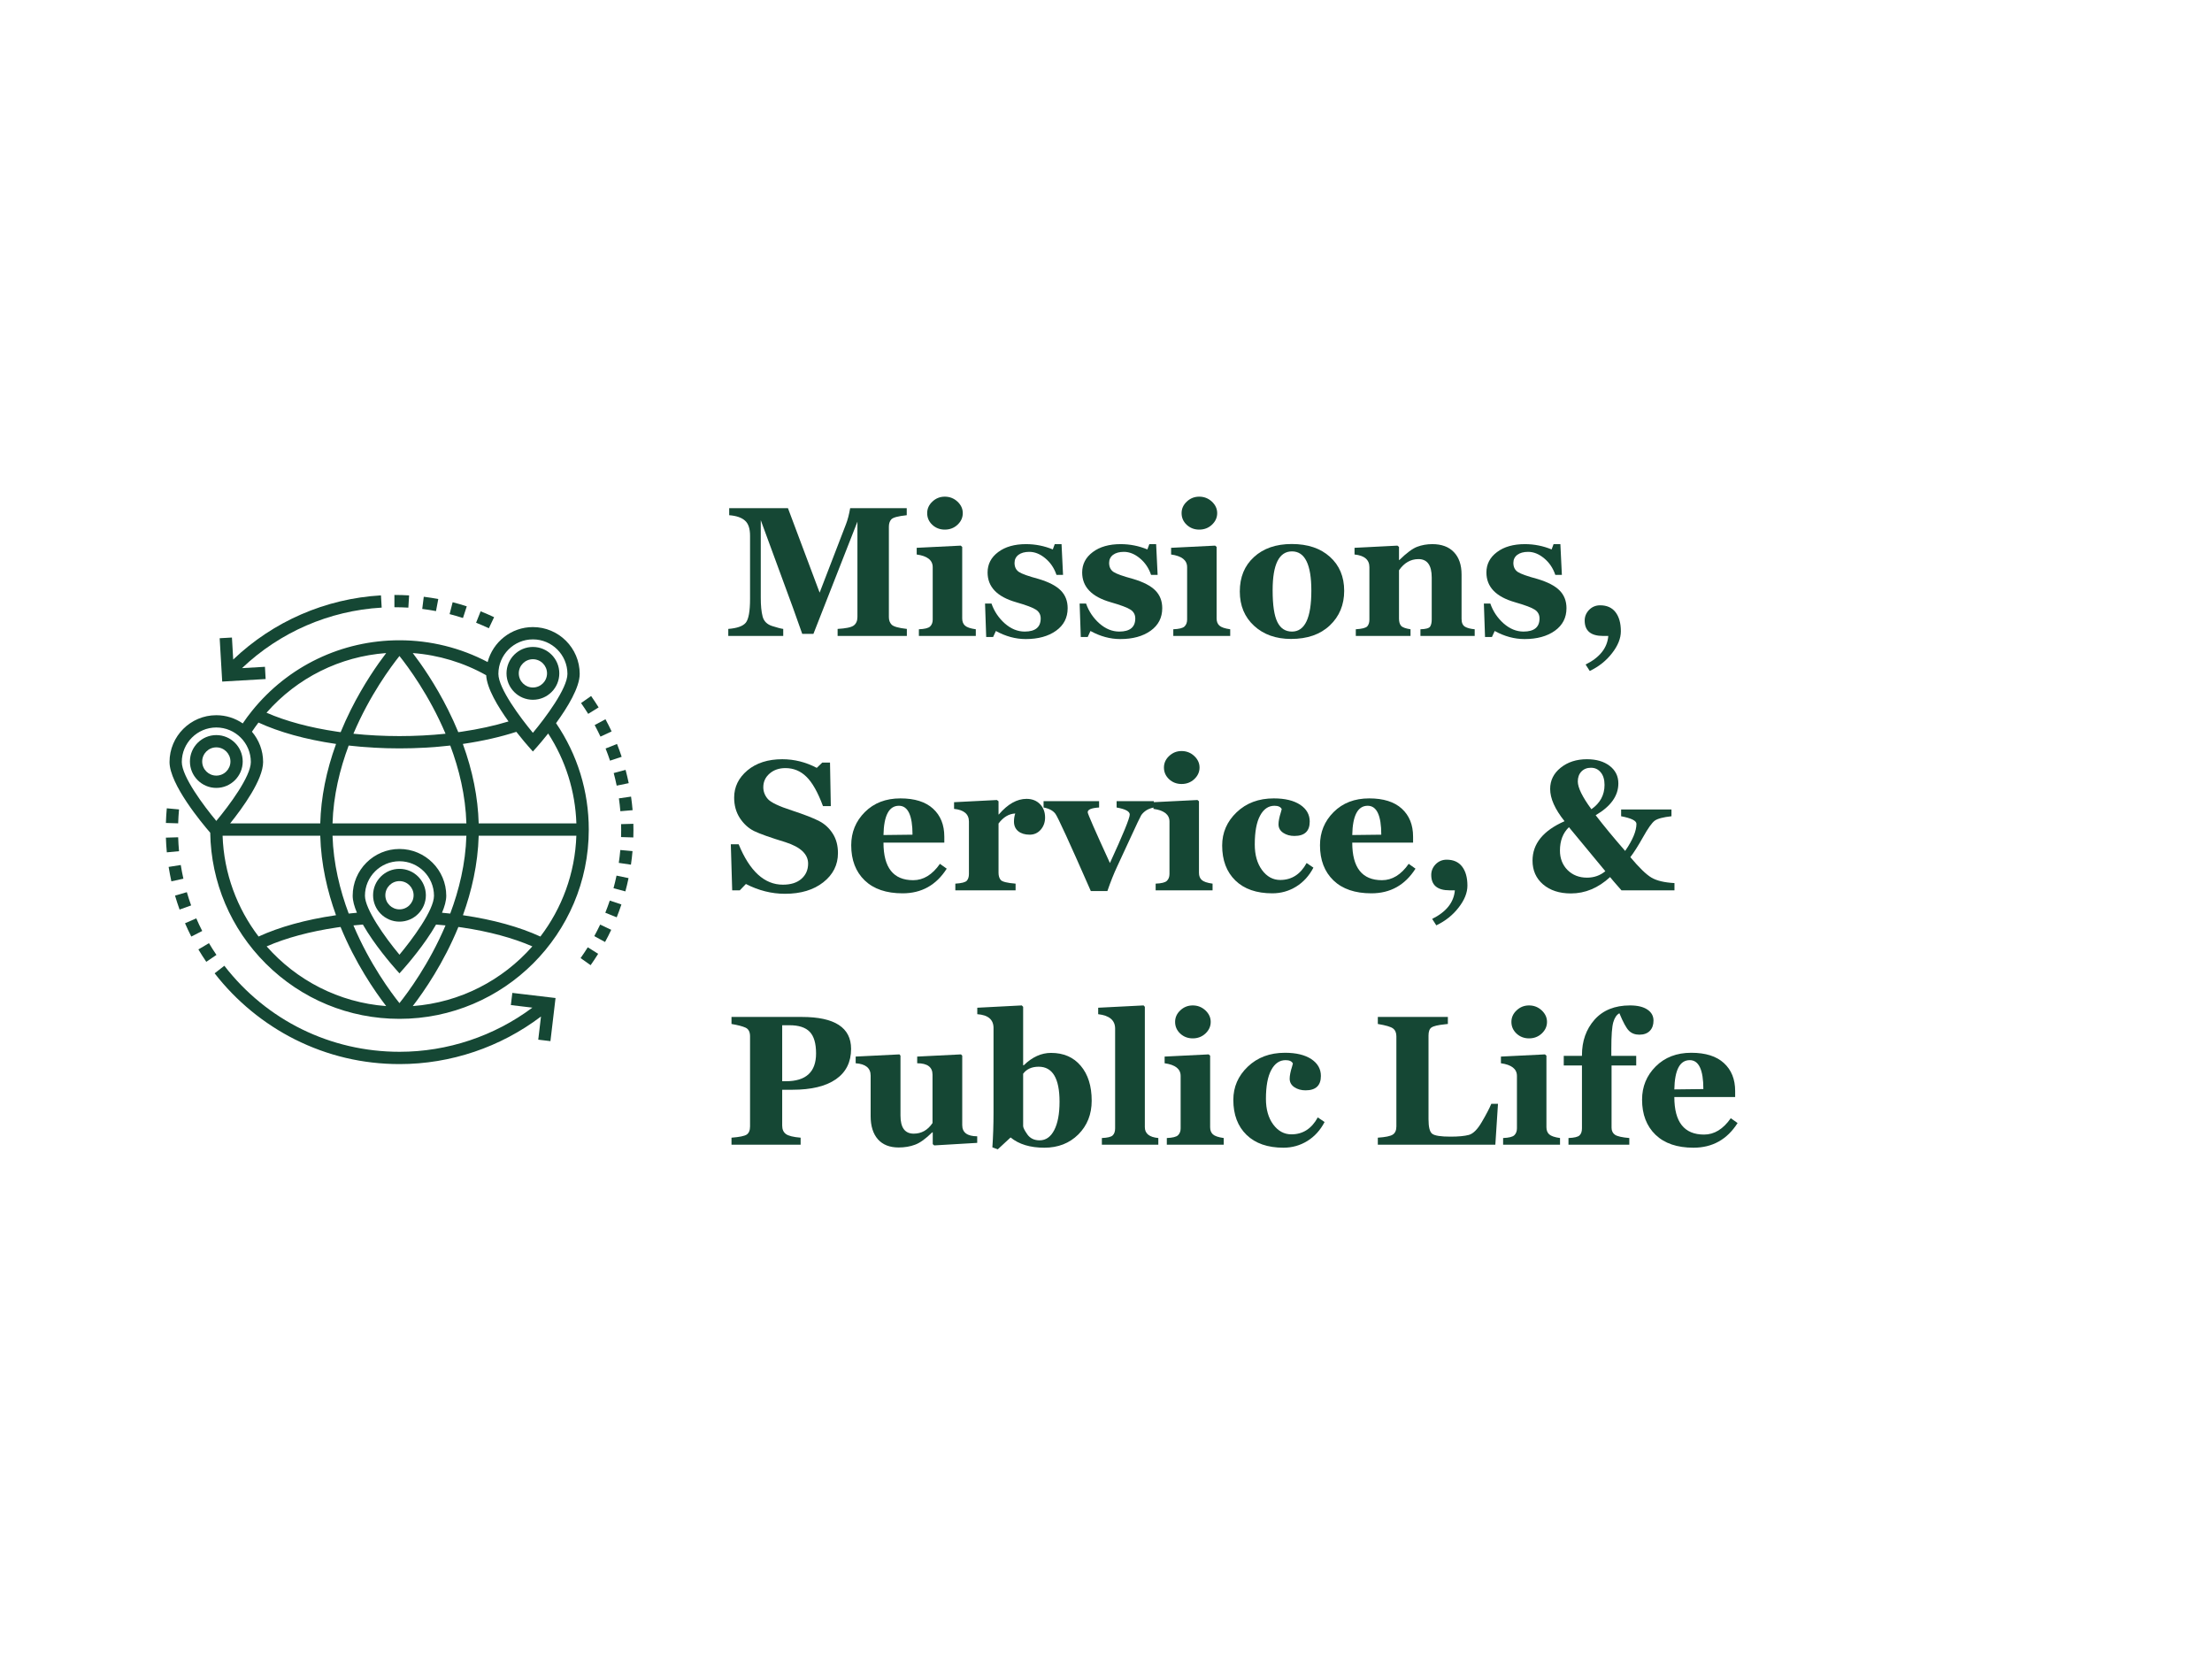 <svg xmlns="http://www.w3.org/2000/svg" xmlns:xlink="http://www.w3.org/1999/xlink" width="400" zoomAndPan="magnify" viewBox="0 0 300 225" height="300" preserveAspectRatio="xMidYMid meet" version="1.0"><defs><g/><clipPath id="8800ae8c1a"><path d="M 22.5 85 L 80 85 L 80 139 L 22.5 139 Z M 22.5 85 " clip-rule="nonzero"/></clipPath><clipPath id="10c03a8754"><path d="M 53 80.672 L 68 80.672 L 68 86 L 53 86 Z M 53 80.672 " clip-rule="nonzero"/></clipPath><clipPath id="b1a8c0d41e"><path d="M 29 80.672 L 52 80.672 L 52 93 L 29 93 Z M 29 80.672 " clip-rule="nonzero"/></clipPath><clipPath id="e73a1b8b75"><path d="M 22.5 109 L 30 109 L 30 131 L 22.5 131 Z M 22.5 109 " clip-rule="nonzero"/></clipPath><clipPath id="6a6ede77d5"><path d="M 29 130 L 76 130 L 76 144.422 L 29 144.422 Z M 29 130 " clip-rule="nonzero"/></clipPath></defs><g fill="#154734" fill-opacity="1"><g transform="translate(98.35, 86.25)"><g><path d="M 15.25 0 L 15.25 -0.953 C 16.352 -1.016 17.078 -1.164 17.422 -1.406 C 17.766 -1.656 17.938 -2.047 17.938 -2.578 L 17.938 -15.5 L 11.969 -0.281 L 10.453 -0.281 C 10.391 -0.488 9.973 -1.66 9.203 -3.797 L 4.828 -15.703 L 4.828 -5.172 C 4.828 -4.129 4.91 -3.285 5.078 -2.641 C 5.242 -2.004 5.676 -1.57 6.375 -1.344 C 7.07 -1.125 7.57 -0.992 7.875 -0.953 L 7.875 0 L 0.422 0 L 0.422 -0.953 C 1.617 -1.047 2.41 -1.328 2.797 -1.797 C 3.18 -2.273 3.375 -3.352 3.375 -5.031 L 3.375 -13.594 C 3.375 -14.57 3.141 -15.258 2.672 -15.656 C 2.211 -16.062 1.504 -16.301 0.547 -16.375 L 0.547 -17.328 L 8.516 -17.328 L 12.812 -5.875 L 16.391 -15.172 C 16.617 -15.754 16.805 -16.473 16.953 -17.328 L 24.625 -17.328 L 24.625 -16.375 C 23.445 -16.25 22.75 -16.062 22.531 -15.812 C 22.312 -15.57 22.203 -15.238 22.203 -14.812 L 22.203 -2.547 C 22.203 -2.129 22.328 -1.789 22.578 -1.531 C 22.836 -1.27 23.523 -1.078 24.641 -0.953 L 24.641 0 Z M 15.25 0 "/></g></g></g><g fill="#154734" fill-opacity="1"><g transform="translate(123.92, 86.25)"><g><path d="M 4.219 -14.422 C 3.551 -14.422 2.984 -14.641 2.516 -15.078 C 2.055 -15.516 1.828 -16.039 1.828 -16.656 C 1.828 -17.258 2.062 -17.781 2.531 -18.219 C 3 -18.664 3.562 -18.891 4.219 -18.891 C 4.883 -18.891 5.457 -18.664 5.938 -18.219 C 6.414 -17.77 6.656 -17.25 6.656 -16.656 C 6.656 -16.051 6.414 -15.523 5.938 -15.078 C 5.469 -14.641 4.895 -14.422 4.219 -14.422 Z M 0.703 0 L 0.703 -0.906 C 1.484 -0.938 1.988 -1.062 2.219 -1.281 C 2.457 -1.508 2.578 -1.82 2.578 -2.219 L 2.578 -9.328 C 2.578 -10.273 1.852 -10.848 0.406 -11.047 L 0.406 -11.953 L 6.375 -12.25 L 6.578 -12.078 L 6.578 -2.375 C 6.578 -1.957 6.703 -1.633 6.953 -1.406 C 7.203 -1.176 7.691 -1.008 8.422 -0.906 L 8.422 0 Z M 0.703 0 "/></g></g></g><g fill="#154734" fill-opacity="1"><g transform="translate(132.768, 86.25)"><g><path d="M 2.297 -0.672 L 1.922 0.141 L 0.984 0.141 L 0.828 -4.391 L 1.703 -4.391 C 2.066 -3.348 2.664 -2.453 3.5 -1.703 C 4.344 -0.961 5.242 -0.594 6.203 -0.594 C 7.648 -0.594 8.375 -1.188 8.375 -2.375 C 8.375 -2.883 8.16 -3.281 7.734 -3.562 C 7.316 -3.844 6.414 -4.18 5.031 -4.578 C 2.457 -5.316 1.172 -6.66 1.172 -8.609 C 1.172 -9.734 1.648 -10.656 2.609 -11.375 C 3.566 -12.094 4.828 -12.453 6.391 -12.453 C 7.648 -12.453 8.859 -12.211 10.016 -11.734 L 10.281 -12.453 L 11.203 -12.453 L 11.406 -8.281 L 10.516 -8.281 C 10.211 -9.195 9.707 -9.945 9 -10.531 C 8.301 -11.113 7.578 -11.406 6.828 -11.406 C 6.211 -11.406 5.723 -11.27 5.359 -11 C 5.004 -10.727 4.828 -10.363 4.828 -9.906 C 4.828 -9.352 5.031 -8.941 5.438 -8.672 C 5.844 -8.41 6.723 -8.098 8.078 -7.734 C 9.484 -7.316 10.492 -6.789 11.109 -6.156 C 11.723 -5.531 12.031 -4.734 12.031 -3.766 C 12.031 -2.473 11.504 -1.453 10.453 -0.703 C 9.398 0.047 8.031 0.422 6.344 0.422 C 4.969 0.422 3.617 0.055 2.297 -0.672 Z M 2.297 -0.672 "/></g></g></g><g fill="#154734" fill-opacity="1"><g transform="translate(145.596, 86.25)"><g><path d="M 2.297 -0.672 L 1.922 0.141 L 0.984 0.141 L 0.828 -4.391 L 1.703 -4.391 C 2.066 -3.348 2.664 -2.453 3.5 -1.703 C 4.344 -0.961 5.242 -0.594 6.203 -0.594 C 7.648 -0.594 8.375 -1.188 8.375 -2.375 C 8.375 -2.883 8.16 -3.281 7.734 -3.562 C 7.316 -3.844 6.414 -4.18 5.031 -4.578 C 2.457 -5.316 1.172 -6.66 1.172 -8.609 C 1.172 -9.734 1.648 -10.656 2.609 -11.375 C 3.566 -12.094 4.828 -12.453 6.391 -12.453 C 7.648 -12.453 8.859 -12.211 10.016 -11.734 L 10.281 -12.453 L 11.203 -12.453 L 11.406 -8.281 L 10.516 -8.281 C 10.211 -9.195 9.707 -9.945 9 -10.531 C 8.301 -11.113 7.578 -11.406 6.828 -11.406 C 6.211 -11.406 5.723 -11.27 5.359 -11 C 5.004 -10.727 4.828 -10.363 4.828 -9.906 C 4.828 -9.352 5.031 -8.941 5.438 -8.672 C 5.844 -8.41 6.723 -8.098 8.078 -7.734 C 9.484 -7.316 10.492 -6.789 11.109 -6.156 C 11.723 -5.531 12.031 -4.734 12.031 -3.766 C 12.031 -2.473 11.504 -1.453 10.453 -0.703 C 9.398 0.047 8.031 0.422 6.344 0.422 C 4.969 0.422 3.617 0.055 2.297 -0.672 Z M 2.297 -0.672 "/></g></g></g><g fill="#154734" fill-opacity="1"><g transform="translate(158.424, 86.25)"><g><path d="M 4.219 -14.422 C 3.551 -14.422 2.984 -14.641 2.516 -15.078 C 2.055 -15.516 1.828 -16.039 1.828 -16.656 C 1.828 -17.258 2.062 -17.781 2.531 -18.219 C 3 -18.664 3.562 -18.891 4.219 -18.891 C 4.883 -18.891 5.457 -18.664 5.938 -18.219 C 6.414 -17.77 6.656 -17.25 6.656 -16.656 C 6.656 -16.051 6.414 -15.523 5.938 -15.078 C 5.469 -14.641 4.895 -14.422 4.219 -14.422 Z M 0.703 0 L 0.703 -0.906 C 1.484 -0.938 1.988 -1.062 2.219 -1.281 C 2.457 -1.508 2.578 -1.82 2.578 -2.219 L 2.578 -9.328 C 2.578 -10.273 1.852 -10.848 0.406 -11.047 L 0.406 -11.953 L 6.375 -12.25 L 6.578 -12.078 L 6.578 -2.375 C 6.578 -1.957 6.703 -1.633 6.953 -1.406 C 7.203 -1.176 7.691 -1.008 8.422 -0.906 L 8.422 0 Z M 0.703 0 "/></g></g></g><g fill="#154734" fill-opacity="1"><g transform="translate(167.272, 86.25)"><g><path d="M 7.828 0.406 C 5.773 0.406 4.102 -0.188 2.812 -1.375 C 1.52 -2.562 0.875 -4.113 0.875 -6.031 C 0.875 -7.977 1.516 -9.535 2.797 -10.703 C 4.078 -11.879 5.785 -12.469 7.922 -12.469 C 10.086 -12.469 11.812 -11.891 13.094 -10.734 C 14.383 -9.578 15.031 -8.039 15.031 -6.125 C 15.031 -4.219 14.379 -2.648 13.078 -1.422 C 11.785 -0.203 10.035 0.406 7.828 0.406 Z M 7.953 -11.469 C 6.203 -11.469 5.328 -9.711 5.328 -6.203 C 5.328 -4.191 5.539 -2.754 5.969 -1.891 C 6.395 -1.023 7.055 -0.594 7.953 -0.594 C 9.703 -0.594 10.578 -2.445 10.578 -6.156 C 10.578 -9.695 9.703 -11.469 7.953 -11.469 Z M 7.953 -11.469 "/></g></g></g><g fill="#154734" fill-opacity="1"><g transform="translate(183.176, 86.25)"><g><path d="M 9.469 0 L 9.469 -0.906 C 10.195 -0.926 10.633 -1.047 10.781 -1.266 C 10.926 -1.492 11 -1.812 11 -2.219 L 11 -7.922 C 11 -9.586 10.398 -10.422 9.203 -10.422 C 8.141 -10.422 7.258 -9.914 6.562 -8.906 L 6.562 -2.359 C 6.562 -1.922 6.656 -1.594 6.844 -1.375 C 7.031 -1.164 7.457 -1.008 8.125 -0.906 L 8.125 0 L 0.703 0 L 0.703 -0.906 C 1.555 -0.957 2.078 -1.094 2.266 -1.312 C 2.453 -1.531 2.547 -1.832 2.547 -2.219 L 2.547 -9.328 C 2.547 -10.336 1.875 -10.91 0.531 -11.047 L 0.531 -11.953 L 6.344 -12.25 L 6.562 -12.078 L 6.562 -10.297 L 6.609 -10.297 C 7.598 -11.266 8.406 -11.863 9.031 -12.094 C 9.664 -12.332 10.348 -12.453 11.078 -12.453 C 12.336 -12.453 13.312 -12.094 14 -11.375 C 14.695 -10.656 15.047 -9.641 15.047 -8.328 L 15.047 -2.312 C 15.047 -1.789 15.203 -1.438 15.516 -1.25 C 15.828 -1.07 16.266 -0.957 16.828 -0.906 L 16.828 0 Z M 9.469 0 "/></g></g></g><g fill="#154734" fill-opacity="1"><g transform="translate(200.421, 86.25)"><g><path d="M 2.297 -0.672 L 1.922 0.141 L 0.984 0.141 L 0.828 -4.391 L 1.703 -4.391 C 2.066 -3.348 2.664 -2.453 3.5 -1.703 C 4.344 -0.961 5.242 -0.594 6.203 -0.594 C 7.648 -0.594 8.375 -1.188 8.375 -2.375 C 8.375 -2.883 8.16 -3.281 7.734 -3.562 C 7.316 -3.844 6.414 -4.18 5.031 -4.578 C 2.457 -5.316 1.172 -6.66 1.172 -8.609 C 1.172 -9.734 1.648 -10.656 2.609 -11.375 C 3.566 -12.094 4.828 -12.453 6.391 -12.453 C 7.648 -12.453 8.859 -12.211 10.016 -11.734 L 10.281 -12.453 L 11.203 -12.453 L 11.406 -8.281 L 10.516 -8.281 C 10.211 -9.195 9.707 -9.945 9 -10.531 C 8.301 -11.113 7.578 -11.406 6.828 -11.406 C 6.211 -11.406 5.723 -11.27 5.359 -11 C 5.004 -10.727 4.828 -10.363 4.828 -9.906 C 4.828 -9.352 5.031 -8.941 5.438 -8.672 C 5.844 -8.41 6.723 -8.098 8.078 -7.734 C 9.484 -7.316 10.492 -6.789 11.109 -6.156 C 11.723 -5.531 12.031 -4.734 12.031 -3.766 C 12.031 -2.473 11.504 -1.453 10.453 -0.703 C 9.398 0.047 8.031 0.422 6.344 0.422 C 4.969 0.422 3.617 0.055 2.297 -0.672 Z M 2.297 -0.672 "/></g></g></g><g fill="#154734" fill-opacity="1"><g transform="translate(213.249, 86.25)"><g><path d="M 2.359 4.75 L 1.797 3.875 C 3.711 2.926 4.738 1.633 4.875 0 L 4.172 0 C 2.504 0 1.672 -0.695 1.672 -2.094 C 1.672 -2.633 1.867 -3.113 2.266 -3.531 C 2.672 -3.945 3.172 -4.156 3.766 -4.156 C 4.68 -4.156 5.379 -3.844 5.859 -3.219 C 6.336 -2.594 6.578 -1.734 6.578 -0.641 C 6.578 0.328 6.18 1.316 5.391 2.328 C 4.609 3.348 3.598 4.156 2.359 4.75 Z M 2.359 4.75 "/></g></g></g><g fill="#154734" fill-opacity="1"><g transform="translate(98.35, 120.75)"><g><path d="M 2.812 -0.859 L 1.984 0 L 0.953 0 L 0.766 -6.25 L 1.828 -6.25 C 3.328 -2.594 5.328 -0.766 7.828 -0.766 C 8.891 -0.766 9.723 -1.023 10.328 -1.547 C 10.941 -2.078 11.25 -2.77 11.25 -3.625 C 11.25 -4.906 10.223 -5.875 8.172 -6.531 C 6.098 -7.164 4.676 -7.672 3.906 -8.047 C 3.145 -8.43 2.504 -9.02 1.984 -9.812 C 1.473 -10.602 1.219 -11.523 1.219 -12.578 C 1.219 -14.023 1.816 -15.254 3.016 -16.266 C 4.223 -17.273 5.801 -17.781 7.75 -17.781 C 9.375 -17.781 10.93 -17.391 12.422 -16.609 L 13.172 -17.328 L 14.219 -17.328 L 14.328 -11.422 L 13.266 -11.422 C 12.566 -13.305 11.816 -14.633 11.016 -15.406 C 10.223 -16.188 9.273 -16.578 8.172 -16.578 C 7.305 -16.578 6.586 -16.328 6.016 -15.828 C 5.453 -15.336 5.172 -14.723 5.172 -13.984 C 5.172 -13.398 5.375 -12.867 5.781 -12.391 C 6.195 -11.922 7.289 -11.398 9.062 -10.828 C 10.801 -10.254 12.039 -9.77 12.781 -9.375 C 13.52 -8.988 14.125 -8.426 14.594 -7.688 C 15.062 -6.957 15.297 -6.078 15.297 -5.047 C 15.297 -3.453 14.633 -2.133 13.312 -1.094 C 11.988 -0.051 10.254 0.469 8.109 0.469 C 6.297 0.469 4.531 0.023 2.812 -0.859 Z M 2.812 -0.859 "/></g></g></g><g fill="#154734" fill-opacity="1"><g transform="translate(114.571, 120.75)"><g><path d="M 13.828 -2.938 C 12.41 -0.707 10.414 0.406 7.844 0.406 C 5.633 0.406 3.922 -0.176 2.703 -1.344 C 1.484 -2.52 0.875 -4.109 0.875 -6.109 C 0.875 -7.879 1.488 -9.379 2.719 -10.609 C 3.957 -11.848 5.566 -12.469 7.547 -12.469 C 9.484 -12.469 10.957 -12.004 11.969 -11.078 C 12.988 -10.148 13.5 -8.883 13.5 -7.281 L 13.5 -6.469 L 5.25 -6.469 C 5.25 -3.07 6.594 -1.375 9.281 -1.375 C 10.664 -1.375 11.875 -2.113 12.906 -3.594 Z M 9.188 -7.547 C 9.188 -10.16 8.57 -11.469 7.344 -11.469 C 6 -11.469 5.301 -10.145 5.25 -7.5 Z M 9.188 -7.547 "/></g></g></g><g fill="#154734" fill-opacity="1"><g transform="translate(128.863, 120.75)"><g><path d="M 8.828 -10.422 C 7.961 -10.379 7.207 -9.926 6.562 -9.062 L 6.562 -2.375 C 6.562 -1.969 6.66 -1.645 6.859 -1.406 C 7.066 -1.164 7.738 -1 8.875 -0.906 L 8.875 0 L 0.703 0 L 0.703 -0.906 C 1.555 -0.957 2.078 -1.094 2.266 -1.312 C 2.453 -1.531 2.547 -1.832 2.547 -2.219 L 2.547 -9.328 C 2.547 -10.336 1.875 -10.91 0.531 -11.047 L 0.531 -11.953 L 6.344 -12.25 L 6.562 -12.078 L 6.562 -10.297 L 6.609 -10.297 C 7.816 -11.703 9.066 -12.406 10.359 -12.406 C 11.117 -12.406 11.727 -12.164 12.188 -11.688 C 12.645 -11.219 12.875 -10.613 12.875 -9.875 C 12.875 -9.227 12.676 -8.676 12.281 -8.219 C 11.883 -7.77 11.383 -7.547 10.781 -7.547 C 10.145 -7.547 9.629 -7.703 9.234 -8.016 C 8.848 -8.336 8.656 -8.773 8.656 -9.328 C 8.656 -9.711 8.711 -10.078 8.828 -10.422 Z M 8.828 -10.422 "/></g></g></g><g fill="#154734" fill-opacity="1"><g transform="translate(141.861, 120.75)"><g><path d="M 14.625 -11.234 C 14.195 -11.148 13.836 -11.008 13.547 -10.812 C 13.266 -10.613 13.051 -10.398 12.906 -10.172 C 12.77 -9.941 12.305 -8.969 11.516 -7.25 L 9.641 -3.203 C 9.191 -2.242 8.754 -1.145 8.328 0.094 L 6.078 0.094 C 3.203 -6.457 1.602 -9.945 1.281 -10.375 C 0.957 -10.812 0.422 -11.098 -0.328 -11.234 L -0.328 -12.094 L 7.203 -12.094 L 7.203 -11.234 C 6.172 -11.172 5.656 -10.957 5.656 -10.594 C 5.656 -10.383 6.66 -8.086 8.672 -3.703 C 10.461 -7.598 11.359 -9.789 11.359 -10.281 C 11.359 -10.707 10.766 -11.023 9.578 -11.234 L 9.578 -12.094 L 14.625 -12.094 Z M 14.625 -11.234 "/></g></g></g><g fill="#154734" fill-opacity="1"><g transform="translate(156.031, 120.75)"><g><path d="M 4.219 -14.422 C 3.551 -14.422 2.984 -14.641 2.516 -15.078 C 2.055 -15.516 1.828 -16.039 1.828 -16.656 C 1.828 -17.258 2.062 -17.781 2.531 -18.219 C 3 -18.664 3.562 -18.891 4.219 -18.891 C 4.883 -18.891 5.457 -18.664 5.938 -18.219 C 6.414 -17.77 6.656 -17.25 6.656 -16.656 C 6.656 -16.051 6.414 -15.523 5.938 -15.078 C 5.469 -14.641 4.895 -14.422 4.219 -14.422 Z M 0.703 0 L 0.703 -0.906 C 1.484 -0.938 1.988 -1.062 2.219 -1.281 C 2.457 -1.508 2.578 -1.82 2.578 -2.219 L 2.578 -9.328 C 2.578 -10.273 1.852 -10.848 0.406 -11.047 L 0.406 -11.953 L 6.375 -12.25 L 6.578 -12.078 L 6.578 -2.375 C 6.578 -1.957 6.703 -1.633 6.953 -1.406 C 7.203 -1.176 7.691 -1.008 8.422 -0.906 L 8.422 0 Z M 0.703 0 "/></g></g></g><g fill="#154734" fill-opacity="1"><g transform="translate(164.88, 120.75)"><g><path d="M 13.25 -3.078 C 12.676 -1.973 11.895 -1.113 10.906 -0.5 C 9.926 0.102 8.848 0.406 7.672 0.406 C 5.535 0.406 3.867 -0.172 2.672 -1.328 C 1.473 -2.492 0.875 -4.078 0.875 -6.078 C 0.875 -7.828 1.523 -9.328 2.828 -10.578 C 4.141 -11.836 5.82 -12.469 7.875 -12.469 C 9.395 -12.469 10.586 -12.18 11.453 -11.609 C 12.316 -11.035 12.75 -10.273 12.75 -9.328 C 12.75 -8.023 12.055 -7.375 10.672 -7.375 C 10.086 -7.375 9.582 -7.516 9.156 -7.797 C 8.727 -8.086 8.516 -8.473 8.516 -8.953 C 8.516 -9.367 8.625 -9.922 8.844 -10.609 C 8.895 -10.766 8.93 -10.898 8.953 -11.016 C 8.805 -11.316 8.477 -11.469 7.969 -11.469 C 7.145 -11.469 6.492 -11.02 6.016 -10.125 C 5.535 -9.238 5.297 -7.938 5.297 -6.219 C 5.297 -4.801 5.625 -3.645 6.281 -2.75 C 6.945 -1.852 7.77 -1.406 8.75 -1.406 C 10.301 -1.406 11.492 -2.172 12.328 -3.703 Z M 13.25 -3.078 "/></g></g></g><g fill="#154734" fill-opacity="1"><g transform="translate(178.147, 120.75)"><g><path d="M 13.828 -2.938 C 12.41 -0.707 10.414 0.406 7.844 0.406 C 5.633 0.406 3.922 -0.176 2.703 -1.344 C 1.484 -2.52 0.875 -4.109 0.875 -6.109 C 0.875 -7.879 1.488 -9.379 2.719 -10.609 C 3.957 -11.848 5.566 -12.469 7.547 -12.469 C 9.484 -12.469 10.957 -12.004 11.969 -11.078 C 12.988 -10.148 13.5 -8.883 13.5 -7.281 L 13.5 -6.469 L 5.25 -6.469 C 5.25 -3.07 6.594 -1.375 9.281 -1.375 C 10.664 -1.375 11.875 -2.113 12.906 -3.594 Z M 9.188 -7.547 C 9.188 -10.16 8.57 -11.469 7.344 -11.469 C 6 -11.469 5.301 -10.145 5.25 -7.5 Z M 9.188 -7.547 "/></g></g></g><g fill="#154734" fill-opacity="1"><g transform="translate(192.439, 120.75)"><g><path d="M 2.359 4.75 L 1.797 3.875 C 3.711 2.926 4.738 1.633 4.875 0 L 4.172 0 C 2.504 0 1.672 -0.695 1.672 -2.094 C 1.672 -2.633 1.867 -3.113 2.266 -3.531 C 2.672 -3.945 3.172 -4.156 3.766 -4.156 C 4.68 -4.156 5.379 -3.844 5.859 -3.219 C 6.336 -2.594 6.578 -1.734 6.578 -0.641 C 6.578 0.328 6.18 1.316 5.391 2.328 C 4.609 3.348 3.598 4.156 2.359 4.75 Z M 2.359 4.75 "/></g></g></g><g fill="#154734" fill-opacity="1"><g transform="translate(200.641, 120.75)"><g/></g></g><g fill="#154734" fill-opacity="1"><g transform="translate(206.988, 120.75)"><g><path d="M 19.703 -10.047 C 18.566 -9.922 17.805 -9.719 17.422 -9.438 C 17.047 -9.156 16.523 -8.422 15.859 -7.234 C 15.18 -6.023 14.602 -5.113 14.125 -4.5 C 15.332 -3.062 16.289 -2.133 17 -1.719 C 17.719 -1.301 18.754 -1.055 20.109 -0.984 L 20.109 0 L 12.922 0 C 12.023 -1.02 11.508 -1.617 11.375 -1.797 C 9.77 -0.316 8 0.422 6.062 0.422 C 4.5 0.422 3.238 0.008 2.281 -0.812 C 1.332 -1.633 0.859 -2.707 0.859 -4.031 C 0.859 -6.32 2.305 -8.102 5.203 -9.375 C 3.898 -11 3.25 -12.457 3.25 -13.75 C 3.25 -14.906 3.723 -15.863 4.672 -16.625 C 5.629 -17.395 6.816 -17.781 8.234 -17.781 C 9.516 -17.781 10.547 -17.477 11.328 -16.875 C 12.109 -16.27 12.5 -15.477 12.5 -14.5 C 12.5 -12.82 11.473 -11.383 9.422 -10.188 C 10.535 -8.738 11.867 -7.125 13.422 -5.344 C 14.441 -6.82 14.953 -8.047 14.953 -9.016 C 14.953 -9.441 14.258 -9.785 12.875 -10.047 L 12.875 -10.969 L 19.703 -10.969 Z M 8.844 -11 C 10.031 -11.832 10.625 -12.93 10.625 -14.297 C 10.625 -15.023 10.453 -15.594 10.109 -16 C 9.773 -16.414 9.332 -16.625 8.781 -16.625 C 8.25 -16.625 7.816 -16.453 7.484 -16.109 C 7.16 -15.766 7 -15.316 7 -14.766 C 7 -13.93 7.613 -12.676 8.844 -11 Z M 10.734 -2.594 L 5.797 -8.562 C 4.984 -7.781 4.578 -6.723 4.578 -5.391 C 4.578 -4.328 4.922 -3.445 5.609 -2.75 C 6.305 -2.062 7.188 -1.719 8.25 -1.719 C 9.195 -1.719 10.023 -2.008 10.734 -2.594 Z M 10.734 -2.594 "/></g></g></g><g fill="#154734" fill-opacity="1"><g transform="translate(98.35, 155.25)"><g><path d="M 7.734 -7.453 L 7.734 -2.594 C 7.734 -2.082 7.898 -1.703 8.234 -1.453 C 8.566 -1.203 9.234 -1.035 10.234 -0.953 L 10.234 0 L 0.859 0 L 0.859 -0.953 C 1.93 -1.035 2.617 -1.176 2.922 -1.375 C 3.223 -1.582 3.375 -1.953 3.375 -2.484 L 3.375 -14.703 C 3.375 -15.297 3.172 -15.688 2.766 -15.875 C 2.359 -16.062 1.723 -16.227 0.859 -16.375 L 0.859 -17.328 L 10.406 -17.328 C 14.852 -17.328 17.078 -15.883 17.078 -13 C 17.078 -11.207 16.391 -9.832 15.016 -8.875 C 13.641 -7.926 11.676 -7.453 9.125 -7.453 Z M 7.734 -16.203 L 7.734 -8.609 L 8.234 -8.609 C 10.961 -8.609 12.328 -9.863 12.328 -12.375 C 12.328 -13.738 12.039 -14.719 11.469 -15.312 C 10.895 -15.906 9.984 -16.203 8.734 -16.203 Z M 7.734 -16.203 "/></g></g></g><g fill="#154734" fill-opacity="1"><g transform="translate(115.877, 155.25)"><g><path d="M 10.828 0.094 L 10.625 -0.078 L 10.625 -1.672 L 10.547 -1.672 C 9.66 -0.797 8.883 -0.238 8.219 0 C 7.562 0.25 6.82 0.375 6 0.375 C 4.781 0.375 3.844 0.004 3.188 -0.734 C 2.531 -1.484 2.203 -2.531 2.203 -3.875 L 2.203 -9.375 C 2.203 -10.395 1.523 -10.953 0.172 -11.047 L 0.172 -11.953 L 6.109 -12.25 L 6.25 -12.078 L 6.25 -3.953 C 6.25 -2.316 6.848 -1.5 8.047 -1.5 C 9.098 -1.5 9.945 -1.977 10.594 -2.938 L 10.594 -9.5 C 10.594 -10.531 9.898 -11.047 8.516 -11.047 L 8.516 -11.953 L 14.453 -12.25 L 14.625 -12.078 L 14.625 -2.656 C 14.625 -1.656 15.301 -1.148 16.656 -1.141 L 16.656 -0.25 Z M 10.828 0.094 "/></g></g></g><g fill="#154734" fill-opacity="1"><g transform="translate(132.793, 155.25)"><g><path d="M 4.266 -0.984 L 2.531 0.625 L 1.797 0.359 C 1.898 -1.086 1.953 -2.672 1.953 -4.391 L 1.953 -15.828 C 1.953 -16.973 1.219 -17.598 -0.25 -17.703 L -0.25 -18.578 L 5.781 -18.891 L 5.969 -18.703 L 5.969 -10.781 L 6.062 -10.781 C 7.207 -11.895 8.438 -12.453 9.75 -12.453 C 11.457 -12.453 12.801 -11.867 13.781 -10.703 C 14.77 -9.535 15.266 -7.957 15.266 -5.969 C 15.266 -4.125 14.66 -2.598 13.453 -1.391 C 12.242 -0.191 10.707 0.406 8.844 0.406 C 6.926 0.406 5.398 -0.055 4.266 -0.984 Z M 5.969 -9.625 L 5.969 -2.531 C 5.969 -2.32 6.156 -1.945 6.531 -1.406 C 6.914 -0.863 7.473 -0.594 8.203 -0.594 C 9.047 -0.594 9.707 -1.055 10.188 -1.984 C 10.664 -2.91 10.906 -4.191 10.906 -5.828 C 10.906 -8.992 9.961 -10.578 8.078 -10.578 C 7.141 -10.578 6.438 -10.258 5.969 -9.625 Z M 5.969 -9.625 "/></g></g></g><g fill="#154734" fill-opacity="1"><g transform="translate(148.94, 155.25)"><g><path d="M 0.5 0 L 0.5 -0.906 C 1.25 -0.938 1.734 -1.051 1.953 -1.25 C 2.18 -1.457 2.297 -1.781 2.297 -2.219 L 2.297 -15.75 C 2.297 -16.875 1.531 -17.523 0 -17.703 L 0 -18.578 L 6.156 -18.891 L 6.328 -18.703 L 6.328 -2.375 C 6.328 -1.508 6.938 -1.02 8.156 -0.906 L 8.156 0 Z M 0.5 0 "/></g></g></g><g fill="#154734" fill-opacity="1"><g transform="translate(157.545, 155.25)"><g><path d="M 4.219 -14.422 C 3.551 -14.422 2.984 -14.641 2.516 -15.078 C 2.055 -15.516 1.828 -16.039 1.828 -16.656 C 1.828 -17.258 2.062 -17.781 2.531 -18.219 C 3 -18.664 3.562 -18.891 4.219 -18.891 C 4.883 -18.891 5.457 -18.664 5.938 -18.219 C 6.414 -17.77 6.656 -17.25 6.656 -16.656 C 6.656 -16.051 6.414 -15.523 5.938 -15.078 C 5.469 -14.641 4.895 -14.422 4.219 -14.422 Z M 0.703 0 L 0.703 -0.906 C 1.484 -0.938 1.988 -1.062 2.219 -1.281 C 2.457 -1.508 2.578 -1.82 2.578 -2.219 L 2.578 -9.328 C 2.578 -10.273 1.852 -10.848 0.406 -11.047 L 0.406 -11.953 L 6.375 -12.25 L 6.578 -12.078 L 6.578 -2.375 C 6.578 -1.957 6.703 -1.633 6.953 -1.406 C 7.203 -1.176 7.691 -1.008 8.422 -0.906 L 8.422 0 Z M 0.703 0 "/></g></g></g><g fill="#154734" fill-opacity="1"><g transform="translate(166.394, 155.25)"><g><path d="M 13.25 -3.078 C 12.676 -1.973 11.895 -1.113 10.906 -0.5 C 9.926 0.102 8.848 0.406 7.672 0.406 C 5.535 0.406 3.867 -0.172 2.672 -1.328 C 1.473 -2.492 0.875 -4.078 0.875 -6.078 C 0.875 -7.828 1.523 -9.328 2.828 -10.578 C 4.141 -11.836 5.82 -12.469 7.875 -12.469 C 9.395 -12.469 10.586 -12.18 11.453 -11.609 C 12.316 -11.035 12.75 -10.273 12.75 -9.328 C 12.75 -8.023 12.055 -7.375 10.672 -7.375 C 10.086 -7.375 9.582 -7.516 9.156 -7.797 C 8.727 -8.086 8.516 -8.473 8.516 -8.953 C 8.516 -9.367 8.625 -9.922 8.844 -10.609 C 8.895 -10.766 8.93 -10.898 8.953 -11.016 C 8.805 -11.316 8.477 -11.469 7.969 -11.469 C 7.145 -11.469 6.492 -11.02 6.016 -10.125 C 5.535 -9.238 5.297 -7.938 5.297 -6.219 C 5.297 -4.801 5.625 -3.645 6.281 -2.75 C 6.945 -1.852 7.77 -1.406 8.75 -1.406 C 10.301 -1.406 11.492 -2.172 12.328 -3.703 Z M 13.25 -3.078 "/></g></g></g><g fill="#154734" fill-opacity="1"><g transform="translate(179.661, 155.25)"><g/></g></g><g fill="#154734" fill-opacity="1"><g transform="translate(186.007, 155.25)"><g><path d="M 16.797 0 L 0.859 0 L 0.859 -0.953 C 1.898 -1.023 2.578 -1.164 2.891 -1.375 C 3.211 -1.582 3.375 -1.953 3.375 -2.484 L 3.375 -14.703 C 3.375 -15.18 3.223 -15.535 2.922 -15.766 C 2.629 -15.992 1.941 -16.195 0.859 -16.375 L 0.859 -17.328 L 10.359 -17.328 L 10.359 -16.375 C 10.242 -16.352 10.102 -16.336 9.938 -16.328 C 9 -16.234 8.395 -16.086 8.125 -15.891 C 7.863 -15.703 7.734 -15.344 7.734 -14.812 L 7.734 -3.438 C 7.734 -2.395 7.898 -1.742 8.234 -1.484 C 8.566 -1.223 9.391 -1.094 10.703 -1.094 C 11.785 -1.094 12.617 -1.172 13.203 -1.328 C 13.797 -1.492 14.383 -2.082 14.969 -3.094 C 15.562 -4.102 15.988 -4.922 16.25 -5.547 L 17.156 -5.547 Z M 16.797 0 "/></g></g></g><g fill="#154734" fill-opacity="1"><g transform="translate(203.155, 155.25)"><g><path d="M 4.219 -14.422 C 3.551 -14.422 2.984 -14.641 2.516 -15.078 C 2.055 -15.516 1.828 -16.039 1.828 -16.656 C 1.828 -17.258 2.062 -17.781 2.531 -18.219 C 3 -18.664 3.562 -18.891 4.219 -18.891 C 4.883 -18.891 5.457 -18.664 5.938 -18.219 C 6.414 -17.77 6.656 -17.25 6.656 -16.656 C 6.656 -16.051 6.414 -15.523 5.938 -15.078 C 5.469 -14.641 4.895 -14.422 4.219 -14.422 Z M 0.703 0 L 0.703 -0.906 C 1.484 -0.938 1.988 -1.062 2.219 -1.281 C 2.457 -1.508 2.578 -1.82 2.578 -2.219 L 2.578 -9.328 C 2.578 -10.273 1.852 -10.848 0.406 -11.047 L 0.406 -11.953 L 6.375 -12.25 L 6.578 -12.078 L 6.578 -2.375 C 6.578 -1.957 6.703 -1.633 6.953 -1.406 C 7.203 -1.176 7.691 -1.008 8.422 -0.906 L 8.422 0 Z M 0.703 0 "/></g></g></g><g fill="#154734" fill-opacity="1"><g transform="translate(212.004, 155.25)"><g><path d="M 7.625 -17.828 C 7.25 -17.629 6.973 -17.223 6.797 -16.609 C 6.617 -15.992 6.531 -14.801 6.531 -13.031 L 6.531 -12.047 L 9.906 -12.047 L 9.906 -10.75 L 6.562 -10.75 L 6.562 -2.312 C 6.562 -1.883 6.719 -1.562 7.031 -1.344 C 7.352 -1.133 8 -0.988 8.969 -0.906 L 8.969 0 L 0.719 0 L 0.719 -0.906 C 1.5 -0.938 2 -1.055 2.219 -1.266 C 2.438 -1.473 2.547 -1.789 2.547 -2.219 L 2.547 -10.75 L 0.078 -10.75 L 0.078 -12.047 L 2.547 -12.047 L 2.547 -12.141 C 2.547 -14.055 3.113 -15.66 4.25 -16.953 C 5.395 -18.242 7 -18.891 9.062 -18.891 C 10.082 -18.891 10.867 -18.703 11.422 -18.328 C 11.973 -17.961 12.25 -17.461 12.25 -16.828 C 12.25 -16.242 12.082 -15.781 11.75 -15.438 C 11.414 -15.094 10.941 -14.922 10.328 -14.922 C 9.754 -14.922 9.285 -15.098 8.922 -15.453 C 8.566 -15.805 8.133 -16.598 7.625 -17.828 Z M 7.625 -17.828 "/></g></g></g><g fill="#154734" fill-opacity="1"><g transform="translate(221.829, 155.25)"><g><path d="M 13.828 -2.938 C 12.41 -0.707 10.414 0.406 7.844 0.406 C 5.633 0.406 3.922 -0.176 2.703 -1.344 C 1.484 -2.52 0.875 -4.109 0.875 -6.109 C 0.875 -7.879 1.488 -9.379 2.719 -10.609 C 3.957 -11.848 5.566 -12.469 7.547 -12.469 C 9.484 -12.469 10.957 -12.004 11.969 -11.078 C 12.988 -10.148 13.5 -8.883 13.5 -7.281 L 13.5 -6.469 L 5.25 -6.469 C 5.25 -3.07 6.594 -1.375 9.281 -1.375 C 10.664 -1.375 11.875 -2.113 12.906 -3.594 Z M 9.188 -7.547 C 9.188 -10.16 8.57 -11.469 7.344 -11.469 C 6 -11.469 5.301 -10.145 5.25 -7.5 Z M 9.188 -7.547 "/></g></g></g><path fill="#154734" d="M 75.855 91.324 C 75.855 89.348 74.25 87.742 72.273 87.742 C 70.301 87.742 68.695 89.348 68.695 91.324 C 68.695 93.301 70.301 94.906 72.273 94.906 C 74.25 94.906 75.855 93.301 75.855 91.324 Z M 70.359 91.324 C 70.359 90.266 71.219 89.406 72.273 89.406 C 73.332 89.406 74.191 90.266 74.191 91.324 C 74.191 92.383 73.332 93.242 72.273 93.242 C 71.219 93.242 70.359 92.383 70.359 91.324 Z M 70.359 91.324 " fill-opacity="1" fill-rule="nonzero"/><g clip-path="url(#8800ae8c1a)"><path fill="#154734" d="M 72.273 85.047 C 69.328 85.047 66.848 87.066 66.137 89.789 C 62.465 87.855 58.355 86.836 54.176 86.836 C 46.359 86.836 39.062 90.336 34.16 96.434 C 33.723 96.973 33.309 97.539 32.922 98.113 C 31.898 97.41 30.664 97 29.336 97 C 25.836 97 22.992 99.848 22.992 103.344 C 22.992 106.371 27.395 111.648 28.512 112.938 C 28.621 119.652 31.293 125.949 36.059 130.699 C 40.906 135.523 47.34 138.18 54.176 138.18 C 68.332 138.18 79.852 126.664 79.852 112.508 C 79.852 107.316 78.316 102.344 75.414 98.078 C 76.953 95.965 78.621 93.254 78.621 91.395 C 78.621 87.895 75.773 85.047 72.273 85.047 Z M 72.273 86.715 C 74.855 86.715 76.957 88.812 76.957 91.395 C 76.957 93.359 73.992 97.324 72.273 99.387 C 70.559 97.324 67.594 93.359 67.594 91.395 C 67.594 88.812 69.695 86.715 72.273 86.715 Z M 62.156 99.301 C 61.742 98.289 61.281 97.281 60.773 96.266 C 59.039 92.797 57.156 90.105 55.98 88.57 C 59.48 88.832 62.883 89.859 65.938 91.578 C 66.035 93.359 67.523 95.836 68.969 97.844 C 67.047 98.43 64.926 98.895 62.645 99.23 C 62.48 99.254 62.32 99.277 62.156 99.301 Z M 78.168 113.34 C 77.992 118.469 76.203 123.191 73.289 127.02 C 70.465 125.719 66.887 124.727 62.887 124.141 C 62.852 124.133 62.816 124.129 62.785 124.125 C 63.957 120.879 64.812 117.23 64.922 113.34 Z M 61.062 123.902 C 60.691 123.859 60.32 123.824 59.945 123.789 C 60.301 122.953 60.523 122.164 60.523 121.484 C 60.523 117.988 57.676 115.141 54.176 115.141 C 50.68 115.141 47.832 117.988 47.832 121.484 C 47.832 122.164 48.055 122.953 48.41 123.789 C 48.035 123.82 47.66 123.859 47.293 123.902 C 46.102 120.727 45.215 117.137 45.098 113.34 L 63.254 113.34 C 63.141 117.137 62.254 120.727 61.062 123.902 Z M 47.934 125.508 C 48.355 125.465 48.785 125.426 49.215 125.391 C 50.781 128.137 53.164 130.871 53.555 131.309 L 54.176 132.012 L 54.801 131.309 C 55.188 130.871 57.574 128.137 59.141 125.391 C 59.57 125.426 59.996 125.465 60.422 125.508 C 58.199 130.746 55.309 134.629 54.176 136.047 C 53.043 134.629 50.152 130.746 47.934 125.508 Z M 54.176 129.48 C 52.152 127.059 49.496 123.281 49.496 121.484 C 49.496 118.906 51.598 116.805 54.176 116.805 C 56.758 116.805 58.859 118.906 58.859 121.484 C 58.859 123.453 55.895 127.418 54.176 129.48 Z M 45.469 100.879 C 45.504 100.887 45.543 100.891 45.578 100.895 C 44.25 104.547 43.531 108.156 43.434 111.676 L 31.211 111.676 C 32.914 109.555 35.684 105.742 35.684 103.344 C 35.684 101.781 35.113 100.348 34.168 99.238 C 34.449 98.816 34.746 98.398 35.055 97.996 C 37.879 99.297 41.457 100.289 45.469 100.879 Z M 43.434 113.34 C 43.543 117.23 44.395 120.879 45.57 124.125 C 45.535 124.129 45.5 124.133 45.469 124.141 C 41.469 124.727 37.891 125.719 35.07 127.016 C 32.156 123.188 30.363 118.465 30.188 113.34 Z M 45.098 111.676 C 45.215 107.879 46.098 104.289 47.289 101.113 C 49.523 101.367 51.832 101.5 54.176 101.5 C 56.523 101.5 58.832 101.367 61.066 101.113 C 62.258 104.289 63.141 107.879 63.254 111.676 Z M 54.176 99.832 C 52.051 99.832 49.961 99.723 47.93 99.512 C 50.141 94.293 53.02 90.422 54.176 88.969 C 55.336 90.422 58.215 94.293 60.426 99.512 C 58.395 99.723 56.305 99.832 54.176 99.832 Z M 52.375 88.57 C 51.199 90.105 49.316 92.797 47.578 96.266 C 47.074 97.281 46.613 98.289 46.199 99.301 C 46.035 99.277 45.871 99.254 45.711 99.23 C 42.043 98.691 38.766 97.809 36.145 96.66 C 40.316 91.914 46.105 89.035 52.375 88.57 Z M 29.336 98.664 C 31.918 98.664 34.02 100.766 34.02 103.344 C 34.02 105.312 31.055 109.277 29.336 111.336 C 27.621 109.277 24.656 105.312 24.656 103.344 C 24.656 100.766 26.758 98.664 29.336 98.664 Z M 36.164 128.352 C 38.777 127.207 42.051 126.324 45.711 125.785 C 45.867 125.762 46.027 125.742 46.188 125.719 C 48.184 130.598 50.797 134.398 52.375 136.449 C 45.941 135.969 40.195 132.93 36.164 128.352 Z M 55.98 136.449 C 57.555 134.398 60.168 130.598 62.168 125.719 C 62.328 125.742 62.488 125.762 62.645 125.785 C 66.305 126.324 69.578 127.207 72.199 128.352 C 68.168 132.93 62.426 135.969 55.98 136.449 Z M 78.172 111.676 L 64.922 111.676 C 64.824 108.156 64.105 104.547 62.773 100.895 C 62.812 100.891 62.848 100.883 62.887 100.879 C 65.48 100.496 67.875 99.949 70.027 99.254 C 70.82 100.27 71.465 101.008 71.652 101.219 L 72.273 101.922 L 72.898 101.219 C 73.07 101.023 73.633 100.379 74.344 99.48 C 76.711 103.129 78.023 107.309 78.172 111.676 Z M 78.172 111.676 " fill-opacity="1" fill-rule="nonzero"/></g><g clip-path="url(#10c03a8754)"><path fill="#154734" d="M 66.301 85.207 C 65.734 84.941 65.152 84.688 64.57 84.457 L 65.184 82.91 C 65.797 83.152 66.414 83.422 67.012 83.703 Z M 62.789 83.816 C 62.195 83.621 61.582 83.445 60.977 83.289 L 61.391 81.676 C 62.031 81.84 62.676 82.027 63.305 82.234 Z M 59.133 82.879 C 58.516 82.762 57.887 82.664 57.266 82.586 L 57.473 80.934 C 58.129 81.016 58.793 81.121 59.441 81.242 Z M 55.383 82.41 C 54.773 82.375 54.152 82.355 53.539 82.355 L 53.492 82.355 L 53.492 80.691 L 53.539 80.691 C 54.188 80.691 54.84 80.711 55.484 80.75 Z M 55.383 82.41 " fill-opacity="1" fill-rule="nonzero"/></g><g clip-path="url(#b1a8c0d41e)"><path fill="#154734" d="M 32.824 90.613 C 37.965 85.727 44.656 82.82 51.766 82.406 L 51.668 80.746 C 44.145 81.184 37.062 84.266 31.629 89.449 L 31.457 86.465 L 29.793 86.559 L 30.137 92.438 L 36.027 92.094 L 35.934 90.434 Z M 32.824 90.613 " fill-opacity="1" fill-rule="nonzero"/></g><g clip-path="url(#e73a1b8b75)"><path fill="#154734" d="M 27.977 130.445 C 27.605 129.898 27.246 129.336 26.906 128.766 L 28.34 127.914 C 28.66 128.453 29 128.992 29.355 129.508 Z M 25.945 127.02 C 25.641 126.43 25.355 125.82 25.094 125.215 L 26.621 124.551 C 26.867 125.129 27.141 125.703 27.426 126.262 Z M 24.355 123.359 C 24.133 122.738 23.926 122.102 23.738 121.465 L 25.34 121 C 25.512 121.602 25.711 122.207 25.922 122.797 Z M 23.242 119.531 C 23.102 118.887 22.977 118.23 22.871 117.574 L 24.516 117.316 C 24.613 117.934 24.734 118.559 24.871 119.172 Z M 22.625 115.598 C 22.562 114.938 22.52 114.27 22.5 113.605 L 24.164 113.555 C 24.184 114.184 24.223 114.816 24.281 115.441 Z M 24.164 111.664 L 22.5 111.613 C 22.52 110.949 22.562 110.281 22.621 109.625 L 24.281 109.777 C 24.223 110.402 24.184 111.035 24.164 111.664 Z M 24.164 111.664 " fill-opacity="1" fill-rule="nonzero"/></g><g clip-path="url(#6a6ede77d5)"><path fill="#154734" d="M 69.484 134.66 L 69.285 136.312 L 72.203 136.66 C 67.031 140.527 60.68 142.648 54.199 142.648 C 44.832 142.648 36.168 138.398 30.426 130.98 L 29.109 132.004 C 32.012 135.75 35.777 138.848 40 140.969 C 44.43 143.188 49.207 144.316 54.199 144.316 C 61.113 144.316 67.883 142.027 73.371 137.863 L 73 141.004 L 74.652 141.203 L 75.344 135.355 Z M 69.484 134.66 " fill-opacity="1" fill-rule="nonzero"/></g><path fill="#154734" d="M 80.102 130.902 L 78.742 129.938 C 79.078 129.465 79.406 128.973 79.715 128.477 L 81.125 129.359 C 80.801 129.879 80.457 130.398 80.102 130.902 Z M 82.059 127.758 L 80.598 126.961 C 80.879 126.449 81.145 125.926 81.395 125.398 L 82.898 126.105 C 82.637 126.664 82.355 127.219 82.059 127.758 Z M 83.641 124.41 L 82.094 123.789 C 82.312 123.246 82.516 122.691 82.699 122.141 L 84.277 122.668 C 84.086 123.254 83.867 123.836 83.641 124.41 Z M 84.816 120.895 L 83.207 120.461 C 83.359 119.898 83.496 119.324 83.617 118.754 L 85.246 119.094 C 85.121 119.695 84.977 120.301 84.816 120.895 Z M 85.57 117.27 L 83.922 117.027 C 84.008 116.449 84.078 115.863 84.129 115.281 L 85.785 115.43 C 85.734 116.039 85.66 116.66 85.57 117.27 Z M 85.895 113.578 L 84.23 113.527 C 84.242 113.219 84.246 112.906 84.246 112.602 C 84.246 112.328 84.242 112.051 84.234 111.773 L 85.898 111.727 C 85.906 112.02 85.91 112.312 85.91 112.602 C 85.91 112.926 85.906 113.254 85.895 113.578 Z M 84.137 110.02 C 84.086 109.438 84.02 108.852 83.938 108.277 L 85.586 108.039 C 85.672 108.648 85.742 109.266 85.797 109.879 Z M 83.637 106.551 C 83.52 105.98 83.383 105.406 83.234 104.844 L 84.844 104.414 C 85 105.008 85.145 105.613 85.27 106.215 Z M 82.734 103.164 C 82.551 102.609 82.348 102.055 82.133 101.516 L 83.68 100.898 C 83.91 101.473 84.121 102.059 84.312 102.641 Z M 81.438 99.902 C 81.191 99.375 80.926 98.848 80.652 98.336 L 82.117 97.547 C 82.406 98.086 82.688 98.641 82.949 99.199 Z M 79.773 96.816 C 79.465 96.32 79.141 95.828 78.805 95.352 L 80.168 94.395 C 80.52 94.898 80.863 95.418 81.188 95.941 Z M 79.773 96.816 " fill-opacity="1" fill-rule="nonzero"/><path fill="#154734" d="M 32.918 103.277 C 32.918 101.301 31.312 99.695 29.336 99.695 C 27.363 99.695 25.758 101.301 25.758 103.277 C 25.758 105.25 27.363 106.859 29.336 106.859 C 31.312 106.859 32.918 105.25 32.918 103.277 Z M 29.336 105.191 C 28.281 105.191 27.422 104.332 27.422 103.277 C 27.422 102.219 28.281 101.359 29.336 101.359 C 30.395 101.359 31.254 102.219 31.254 103.277 C 31.254 104.332 30.395 105.191 29.336 105.191 Z M 29.336 105.191 " fill-opacity="1" fill-rule="nonzero"/><path fill="#154734" d="M 54.176 117.836 C 52.203 117.836 50.598 119.441 50.598 121.418 C 50.598 123.391 52.203 124.996 54.176 124.996 C 56.152 124.996 57.758 123.391 57.758 121.418 C 57.758 119.441 56.152 117.836 54.176 117.836 Z M 54.176 123.332 C 53.121 123.332 52.262 122.473 52.262 121.418 C 52.262 120.359 53.121 119.5 54.176 119.5 C 55.234 119.5 56.094 120.359 56.094 121.418 C 56.094 122.473 55.234 123.332 54.176 123.332 Z M 54.176 123.332 " fill-opacity="1" fill-rule="nonzero"/></svg>